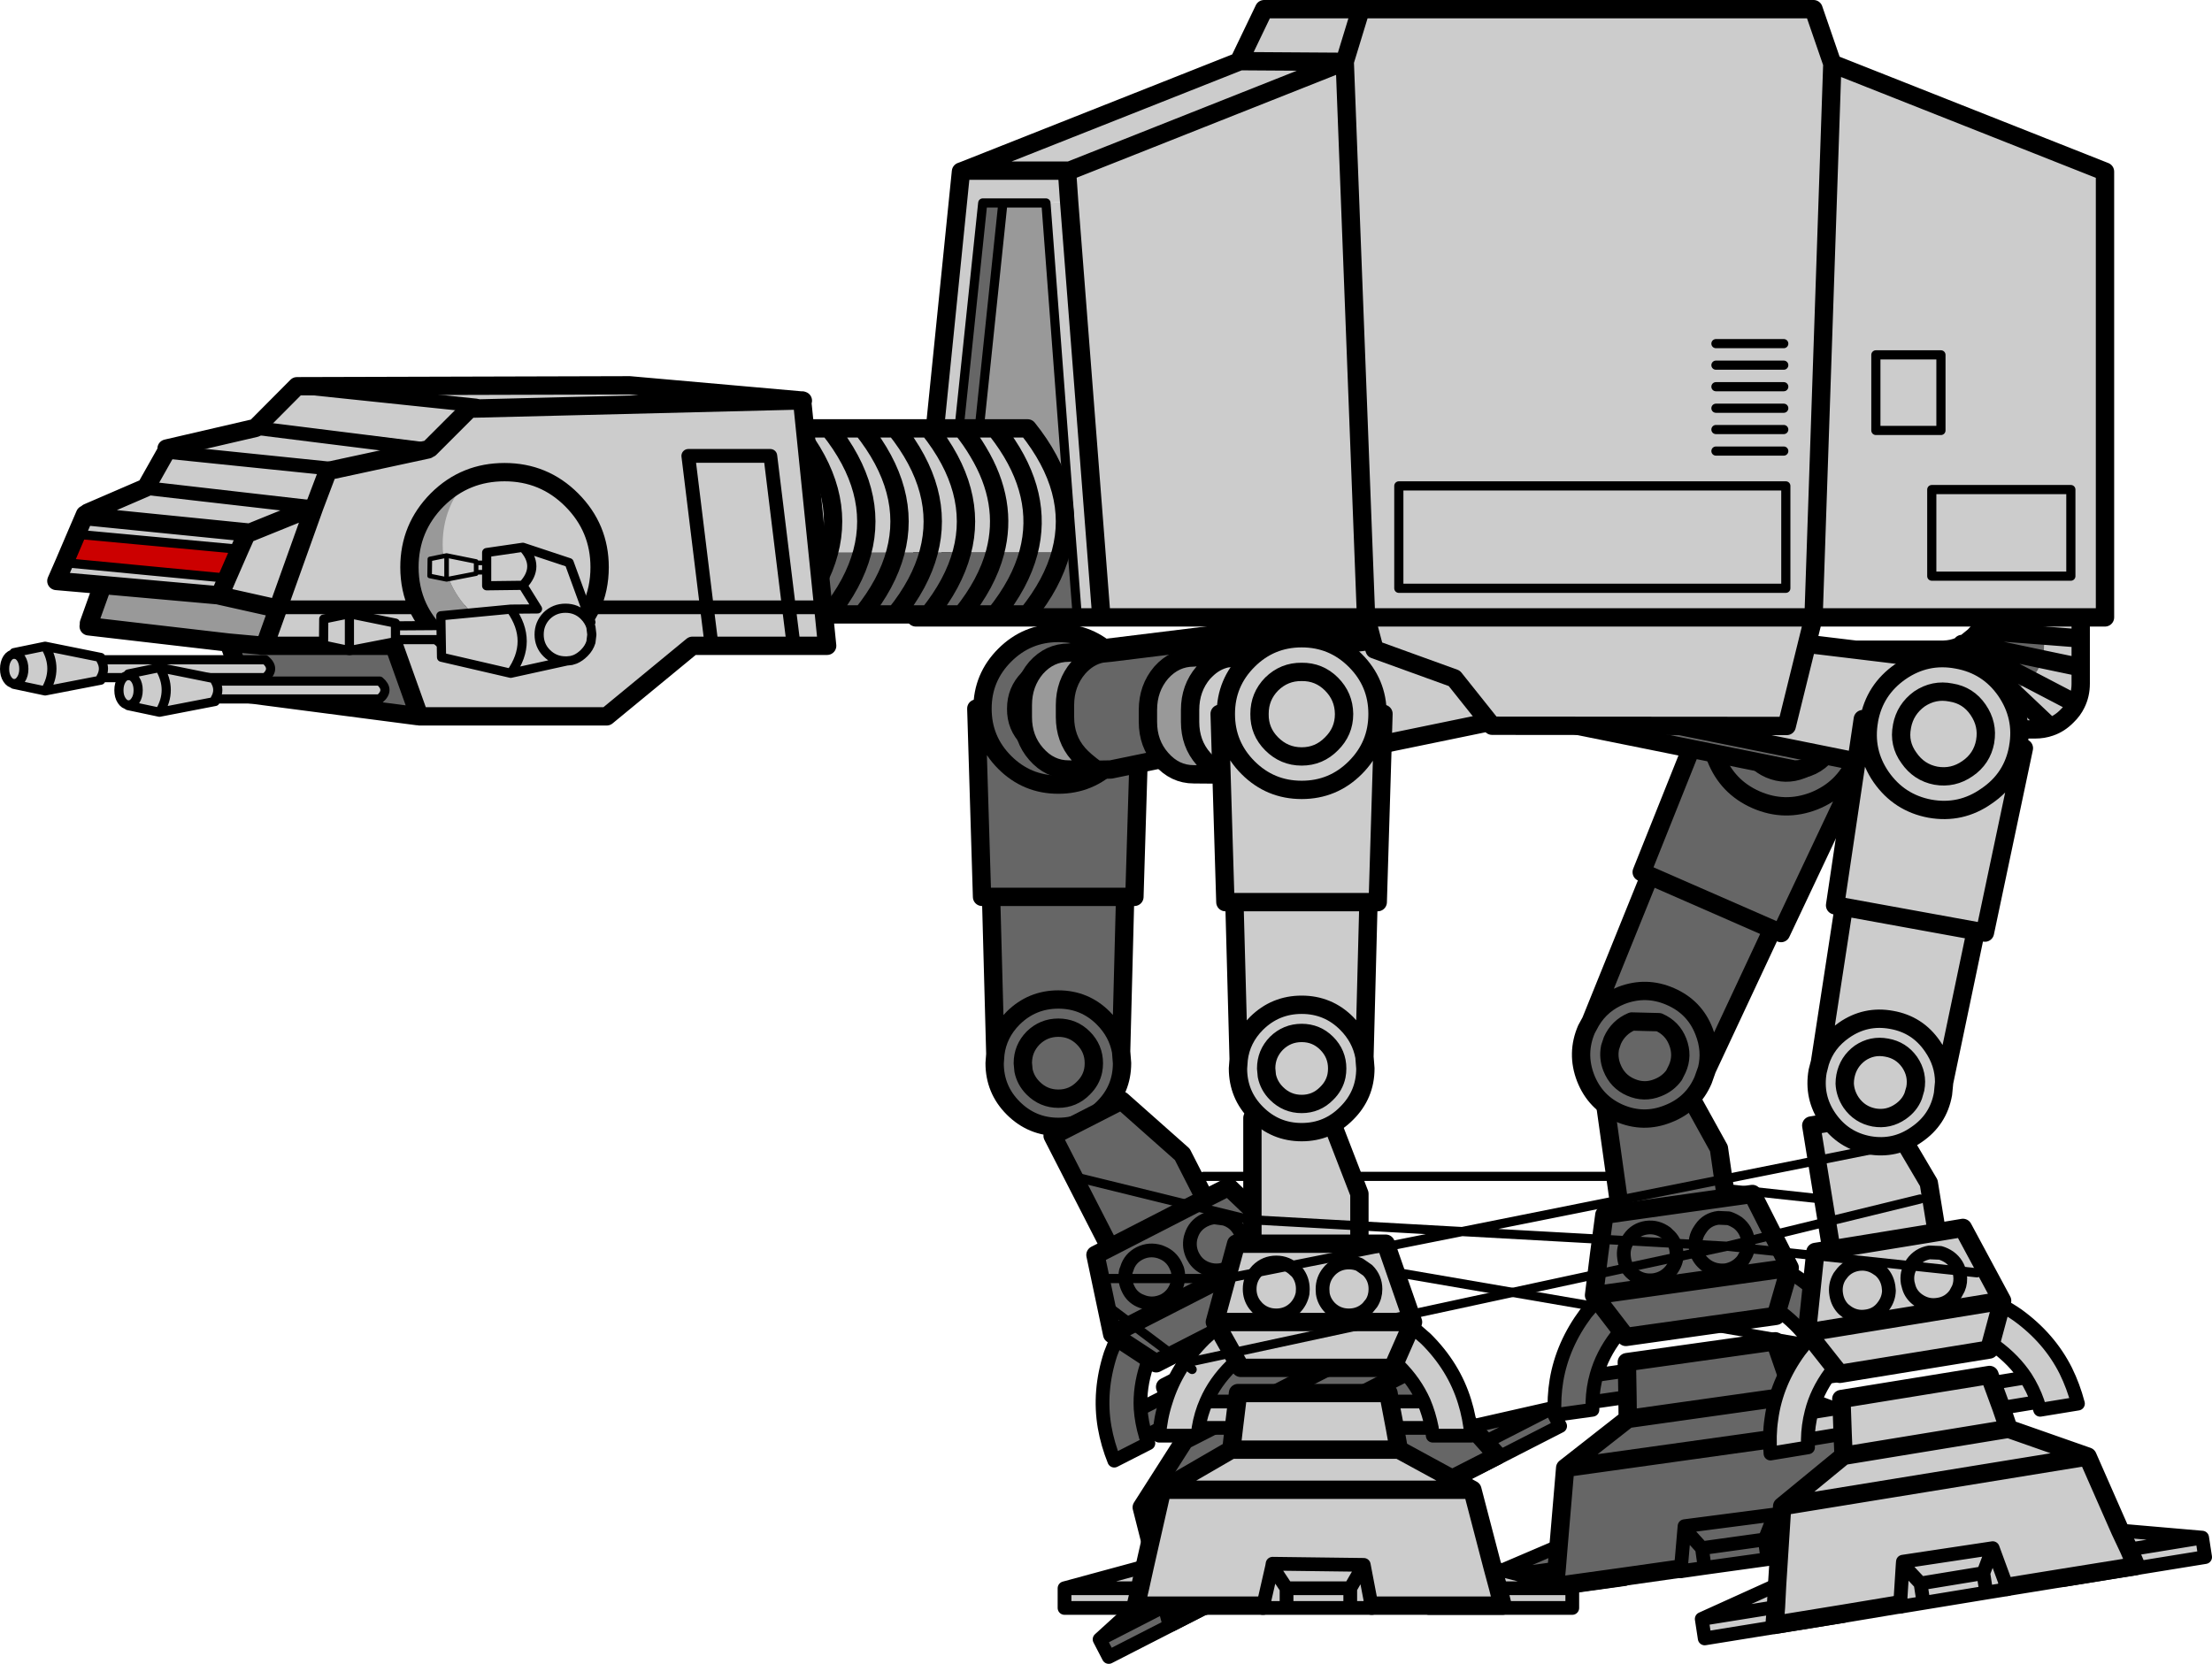 <?xml version="1.0" encoding="UTF-8" standalone="no"?>
<svg xmlns:xlink="http://www.w3.org/1999/xlink" height="363.15px" width="482.7px" xmlns="http://www.w3.org/2000/svg">
  <g transform="matrix(1.0, 0.0, 0.0, 1.0, 333.4, 111.55)">
    <path d="M-70.75 145.2 L18.6 145.2 86.85 152.6 M65.75 182.4 L-93.1 155.1" fill="none" stroke="#000000" stroke-linecap="round" stroke-linejoin="round" stroke-width="2.0"/>
    <path d="M-111.65 43.1 L-111.65 43.15 Q-111.7 46.95 -109.0 49.65 -106.25 52.4 -102.45 52.4 -98.65 52.4 -95.95 49.65 -93.2 46.95 -93.2 43.15 L-93.2 43.1 Q-93.25 39.3 -95.95 36.6 -98.65 33.9 -102.45 33.95 -106.25 33.9 -109.0 36.6 -111.65 39.3 -111.65 43.1 -111.65 39.3 -109.0 36.6 -106.25 33.9 -102.45 33.95 -98.65 33.9 -95.95 36.6 -93.25 39.3 -93.2 43.1 L-93.2 43.15 Q-93.2 46.95 -95.95 49.65 -98.65 52.4 -102.45 52.4 -106.25 52.4 -109.0 49.65 -111.7 46.95 -111.65 43.15 L-111.65 43.1 M-119.1 84.2 L-120.35 43.1 -119.0 43.1 Q-119.0 36.3 -114.15 31.45 -109.3 26.6 -102.45 26.6 -95.6 26.6 -90.75 31.45 -85.9 36.3 -85.9 43.1 L-84.6 43.1 -85.85 84.2 -85.9 85.25 -87.9 85.25 -88.75 117.95 -88.55 120.5 Q-88.55 126.25 -92.65 130.3 -96.7 134.4 -102.45 134.4 -108.2 134.4 -112.3 130.3 -116.35 126.25 -116.35 120.5 L-116.2 118.5 -117.1 85.25 -119.05 85.25 -119.1 84.2 -85.85 84.2 -119.1 84.2 M-116.2 118.5 Q-115.65 114.0 -112.3 110.65 -108.2 106.6 -102.45 106.6 -96.7 106.6 -92.65 110.65 -89.5 113.8 -88.75 117.95 -89.5 113.8 -92.65 110.65 -96.7 106.6 -102.45 106.6 -108.2 106.6 -112.3 110.65 -115.65 114.0 -116.2 118.5 M-94.85 122.1 Q-94.7 121.35 -94.7 120.5 -94.7 117.3 -97.0 115.0 -99.25 112.75 -102.45 112.75 -105.65 112.75 -107.95 115.0 -110.2 117.3 -110.2 120.5 L-110.05 122.1 Q-109.6 124.3 -107.95 125.95 -105.65 128.25 -102.45 128.25 -99.25 128.25 -97.0 125.95 -95.3 124.3 -94.85 122.1 -95.3 124.3 -97.0 125.95 -99.25 128.25 -102.45 128.25 -105.65 128.25 -107.95 125.95 -109.6 124.3 -110.05 122.1 L-110.2 120.5 Q-110.2 117.3 -107.95 115.0 -105.65 112.75 -102.45 112.75 -99.25 112.75 -97.0 115.0 -94.7 117.3 -94.7 120.5 -94.7 121.35 -94.85 122.1 M-85.9 43.1 L-85.9 43.15 Q-85.9 50.0 -90.75 54.85 -95.6 59.7 -102.45 59.7 -109.3 59.7 -114.15 54.85 -119.0 50.0 -119.0 43.15 L-119.0 43.1 -119.0 43.15 Q-119.0 50.0 -114.15 54.85 -109.3 59.7 -102.45 59.7 -95.6 59.7 -90.75 54.85 -85.9 50.0 -85.9 43.15 L-85.9 43.1" fill="#666666" fill-rule="evenodd" stroke="none"/>
    <path d="M-111.65 43.1 Q-111.65 39.3 -109.0 36.6 -106.25 33.9 -102.45 33.95 -98.65 33.9 -95.95 36.6 -93.25 39.3 -93.2 43.1 L-93.2 43.15 Q-93.2 46.95 -95.95 49.65 -98.65 52.4 -102.45 52.4 -106.25 52.4 -109.0 49.65 -111.7 46.95 -111.65 43.15 L-111.65 43.1 M-119.1 84.2 L-120.35 43.1 -119.0 43.1 Q-119.0 36.3 -114.15 31.45 -109.3 26.6 -102.45 26.6 -95.6 26.6 -90.75 31.45 -85.9 36.3 -85.9 43.1 L-84.6 43.1 -85.85 84.2 -119.1 84.2 M-87.9 85.25 L-88.75 117.95 -88.55 120.5 Q-88.55 126.25 -92.65 130.3 -96.7 134.4 -102.45 134.4 -108.2 134.4 -112.3 130.3 -116.35 126.25 -116.35 120.5 L-116.2 118.5 -117.1 85.25 M-119.0 43.1 L-119.0 43.15 Q-119.0 50.0 -114.15 54.85 -109.3 59.7 -102.45 59.7 -95.6 59.7 -90.75 54.85 -85.9 50.0 -85.9 43.15 L-85.9 43.1 M-94.85 122.1 Q-95.3 124.3 -97.0 125.95 -99.25 128.25 -102.45 128.25 -105.65 128.25 -107.95 125.95 -109.6 124.3 -110.05 122.1 L-110.2 120.5 Q-110.2 117.3 -107.95 115.0 -105.65 112.75 -102.45 112.75 -99.25 112.75 -97.0 115.0 -94.7 117.3 -94.7 120.5 -94.7 121.35 -94.85 122.1 M-88.75 117.95 Q-89.5 113.8 -92.65 110.65 -96.7 106.6 -102.45 106.6 -108.2 106.6 -112.3 110.65 -115.65 114.0 -116.2 118.5" fill="none" stroke="#000000" stroke-linecap="round" stroke-linejoin="round" stroke-width="4.0"/>
    <path d="M25.9 156.4 Q23.5 156.75 22.15 158.7 L21.85 159.15 Q20.7 160.8 21.0 162.95 21.2 164.85 22.5 166.15 L23.25 166.8 Q25.1 168.15 27.5 167.85 29.85 167.5 31.3 165.65 32.45 164.1 32.5 162.4 L32.4 161.35 Q32.1 159.2 30.55 157.9 L30.2 157.55 Q28.25 156.1 25.9 156.4 28.25 156.1 30.2 157.55 L30.55 157.9 Q32.1 159.2 32.4 161.35 L32.5 162.4 Q32.45 164.1 31.3 165.65 29.85 167.5 27.5 167.85 25.1 168.15 23.25 166.8 L22.5 166.15 Q21.2 164.85 21.0 162.95 20.7 160.8 21.85 159.15 L22.15 158.7 Q23.5 156.75 25.9 156.4 M15.2 172.15 L14.45 171.15 Q15.5 162.35 16.7 153.6 L20.2 153.1 16.4 126.0 33.15 123.65 41.7 139.1 43.25 149.85 49.0 149.05 57.15 165.15 56.9 166.05 Q58.7 167.05 60.4 168.35 67.25 173.55 70.65 180.75 72.25 184.1 73.1 187.9 L64.8 189.05 64.35 187.45 64.35 187.4 56.45 188.5 57.95 193.05 75.0 199.5 81.75 215.75 99.55 217.75 100.15 222.05 69.25 226.35 69.15 225.8 56.75 227.55 56.95 228.1 52.3 228.75 38.6 230.65 33.35 231.4 33.4 230.8 21.05 232.55 21.15 233.1 -9.3 237.35 -9.9 233.05 6.7 225.95 8.15 208.85 Q15.0 203.45 21.8 198.15 L21.75 193.35 14.1 194.45 14.1 194.5 14.1 196.15 5.85 197.3 Q5.65 193.4 6.25 189.75 7.55 181.95 12.7 175.05 L15.2 172.15 20.3 178.8 15.2 172.15 M54.5 174.35 L54.15 175.65 21.4 180.25 20.3 178.8 19.3 180.1 Q16.25 184.1 15.0 188.55 L21.65 187.6 21.6 185.75 54.0 181.2 54.55 183.0 61.9 181.95 Q59.4 178.05 55.4 175.0 L54.5 174.35 56.9 166.05 54.5 174.35 M36.65 160.8 L36.8 161.65 Q37.3 163.4 38.9 164.6 40.75 165.95 43.2 165.7 45.5 165.3 46.95 163.45 L47.6 162.3 Q48.3 160.85 48.05 159.2 47.7 156.8 45.85 155.35 44.9 154.7 43.85 154.35 L41.6 154.25 Q39.15 154.55 37.8 156.5 L37.5 156.95 Q36.35 158.65 36.65 160.8 36.35 158.65 37.5 156.95 L37.8 156.5 Q39.15 154.55 41.6 154.25 L43.85 154.35 Q44.9 154.7 45.85 155.35 47.7 156.8 48.05 159.2 48.3 160.85 47.6 162.3 L46.95 163.45 Q45.5 165.3 43.2 165.7 40.75 165.95 38.9 164.6 37.3 163.4 36.8 161.65 L36.65 160.8 M43.25 149.85 L20.2 153.1 43.25 149.85 M14.45 171.15 L57.15 165.15 14.45 171.15 M99.55 217.75 L83.6 219.95 99.55 217.75 M83.6 219.95 L81.75 215.75 83.6 219.95 85.05 223.6 69.15 225.8 85.05 223.6 83.6 219.95 M38.0 226.35 L38.6 230.65 38.0 226.35 34.15 222.1 34.2 221.55 53.85 219.0 34.2 221.55 34.15 222.1 38.0 226.35 51.7 224.45 53.85 219.0 56.75 227.55 53.85 219.0 51.7 224.45 38.0 226.35 M52.3 228.75 L51.7 224.45 52.3 228.75 M6.3 230.8 L5.95 234.65 21.05 232.55 5.95 234.65 6.3 230.8 6.7 225.95 6.3 230.8 -9.9 233.05 6.3 230.8 M33.4 230.8 L34.15 222.1 33.4 230.8 M75.0 199.5 L8.15 208.85 75.0 199.5 M21.8 198.15 L57.95 193.05 21.8 198.15 M64.35 187.4 Q63.4 184.45 61.9 181.95 63.4 184.45 64.35 187.4 M21.75 193.35 L21.65 187.6 21.75 193.35 M56.45 188.5 L54.55 183.0 56.45 188.5 M14.1 194.45 Q14.2 191.35 15.0 188.55 14.2 191.35 14.1 194.45" fill="#666666" fill-rule="evenodd" stroke="none"/>
    <path d="M15.2 172.15 L14.45 171.15 Q15.5 162.35 16.7 153.6 L20.2 153.1 16.4 126.0 33.15 123.65 41.7 139.1 43.25 149.85 49.0 149.05 57.15 165.15 56.9 166.05 54.5 174.35 54.15 175.65 21.4 180.25 20.3 178.8 15.2 172.15 M56.45 188.5 L57.95 193.05 75.0 199.5 81.75 215.75 83.6 219.95 85.05 223.6 69.15 225.8 56.75 227.55 M33.4 230.8 L21.05 232.55 5.95 234.65 6.3 230.8 6.7 225.95 8.15 208.85 Q15.0 203.45 21.8 198.15 L21.75 193.35 21.65 187.6 21.6 185.75 54.0 181.2 54.55 183.0 56.45 188.5 M57.15 165.15 L14.45 171.15 M20.2 153.1 L43.25 149.85 M57.95 193.05 L21.8 198.15 M8.15 208.85 L75.0 199.5" fill="none" stroke="#000000" stroke-linecap="round" stroke-linejoin="round" stroke-width="4.0"/>
    <path d="M25.9 156.4 Q28.25 156.1 30.2 157.55 L30.55 157.9 Q32.1 159.2 32.4 161.35 L32.5 162.4 Q32.45 164.1 31.3 165.65 29.85 167.5 27.5 167.85 25.1 168.15 23.25 166.8 L22.5 166.15 Q21.2 164.85 21.0 162.95 20.7 160.8 21.85 159.15 L22.15 158.7 Q23.5 156.75 25.9 156.4 M56.9 166.05 Q58.7 167.05 60.4 168.35 67.25 173.55 70.65 180.75 72.25 184.1 73.1 187.9 L64.8 189.05 64.35 187.45 64.35 187.4 56.45 188.5 M81.75 215.75 L99.55 217.75 100.15 222.05 69.25 226.35 69.15 225.8 M56.75 227.55 L56.95 228.1 52.3 228.75 38.6 230.65 33.35 231.4 33.4 230.8 34.15 222.1 38.0 226.35 51.7 224.45 53.85 219.0 56.75 227.55 M21.05 232.55 L21.15 233.1 -9.3 237.35 -9.9 233.05 6.7 225.95 M21.75 193.35 L14.1 194.45 14.1 194.5 14.1 196.15 5.85 197.3 Q5.65 193.4 6.25 189.75 7.55 181.95 12.7 175.05 L15.2 172.15 M20.3 178.8 L19.3 180.1 Q16.25 184.1 15.0 188.55 L21.65 187.6 M54.55 183.0 L61.9 181.95 Q59.4 178.05 55.4 175.0 L54.5 174.35 M36.65 160.8 Q36.35 158.65 37.5 156.95 L37.8 156.5 Q39.15 154.55 41.6 154.25 L43.85 154.35 Q44.9 154.7 45.85 155.35 47.7 156.8 48.05 159.2 48.3 160.85 47.6 162.3 L46.95 163.45 Q45.5 165.3 43.2 165.7 40.75 165.95 38.9 164.6 37.3 163.4 36.8 161.65 L36.65 160.8 M83.6 219.95 L99.55 217.75 M53.85 219.0 L34.2 221.55 34.15 222.1 M51.7 224.45 L52.3 228.75 M38.6 230.65 L38.0 226.35 M6.3 230.8 L-9.9 233.05 M61.9 181.95 Q63.4 184.45 64.35 187.4 M15.0 188.55 Q14.2 191.35 14.1 194.45" fill="none" stroke="#000000" stroke-linecap="round" stroke-linejoin="round" stroke-width="3.0"/>
    <path d="M71.6 54.4 L71.6 54.45 Q68.85 60.7 62.5 63.25 56.1 65.75 49.8 63.0 43.55 60.25 41.05 53.9 38.55 47.5 41.3 41.25 L41.3 41.2 41.3 41.25 Q38.55 47.5 41.05 53.9 43.55 60.25 49.8 63.0 56.1 65.75 62.5 63.25 68.85 60.7 71.6 54.45 L71.6 54.4 72.8 54.95 55.25 92.1 24.85 78.8 55.25 92.1 54.75 93.0 52.95 92.2 39.1 121.8 38.25 124.2 Q36.0 129.45 30.6 131.55 25.25 133.7 19.95 131.4 14.7 129.1 12.6 123.7 10.55 118.35 12.8 113.1 L13.75 111.35 26.2 80.55 24.45 79.75 24.85 78.8 40.1 40.65 41.3 41.2 Q44.0 35.0 50.4 32.5 56.8 29.95 63.05 32.7 69.35 35.45 71.85 41.85 74.3 48.2 71.6 54.4 M64.95 51.55 L64.95 51.5 Q66.4 48.05 65.0 44.45 63.65 40.9 60.1 39.45 L53.1 39.25 Q49.55 40.7 48.05 44.15 L48.05 44.2 Q46.45 47.65 47.9 51.2 49.3 54.8 52.75 56.3 56.25 57.8 59.8 56.4 63.4 55.05 64.95 51.55 63.4 55.05 59.8 56.4 56.25 57.8 52.75 56.3 49.3 54.8 47.9 51.2 46.45 47.65 48.05 44.2 L48.05 44.15 Q49.55 40.7 53.1 39.25 L60.1 39.45 Q63.65 40.9 65.0 44.45 66.4 48.05 64.95 51.5 L64.95 51.55 M32.6 121.75 Q33.9 118.85 32.7 115.8 31.55 112.85 28.6 111.55 L22.7 111.4 Q19.75 112.65 18.45 115.55 L17.95 117.05 Q17.5 119.3 18.35 121.45 19.55 124.5 22.45 125.75 25.4 127.05 28.35 125.85 30.55 125.0 31.9 123.15 L32.6 121.75 31.9 123.15 Q30.55 125.0 28.35 125.85 25.4 127.05 22.45 125.75 19.55 124.5 18.35 121.45 17.5 119.3 17.95 117.05 L18.45 115.55 Q19.75 112.65 22.7 111.4 L28.6 111.55 Q31.55 112.85 32.7 115.8 33.9 118.85 32.6 121.75 M13.75 111.35 Q16.05 107.45 20.45 105.7 25.85 103.65 31.1 105.95 36.4 108.25 38.45 113.55 40.1 117.7 39.1 121.8 40.1 117.7 38.45 113.55 36.4 108.25 31.1 105.95 25.85 103.65 20.45 105.7 16.05 107.45 13.75 111.35" fill="#666666" fill-rule="evenodd" stroke="none"/>
    <path d="M64.95 51.55 Q63.4 55.05 59.8 56.4 56.25 57.8 52.75 56.3 49.3 54.8 47.9 51.2 46.45 47.65 48.05 44.2 L48.05 44.15 Q49.55 40.7 53.1 39.25 L60.1 39.45 Q63.65 40.9 65.0 44.45 66.4 48.05 64.95 51.5 L64.95 51.55 M41.3 41.2 L41.3 41.25 Q38.55 47.5 41.05 53.9 43.55 60.25 49.8 63.0 56.1 65.75 62.5 63.25 68.85 60.7 71.6 54.45 L71.6 54.4 Q74.3 48.2 71.85 41.85 69.35 35.45 63.05 32.7 56.8 29.95 50.4 32.5 44.0 35.0 41.3 41.2 L40.1 40.65 24.85 78.8 55.25 92.1 72.8 54.95 71.6 54.4 M52.95 92.2 L39.1 121.8 38.25 124.2 Q36.0 129.45 30.6 131.55 25.25 133.7 19.95 131.4 14.7 129.1 12.6 123.7 10.55 118.35 12.8 113.1 L13.75 111.35 26.2 80.55 M39.1 121.8 Q40.1 117.7 38.45 113.55 36.4 108.25 31.1 105.95 25.85 103.65 20.45 105.7 16.05 107.45 13.75 111.35 M32.6 121.75 L31.9 123.15 Q30.55 125.0 28.35 125.85 25.4 127.05 22.45 125.75 19.55 124.5 18.35 121.45 17.5 119.3 17.95 117.05 L18.45 115.55 Q19.75 112.65 22.7 111.4 L28.6 111.55 Q31.55 112.85 32.7 115.8 33.9 118.85 32.6 121.75" fill="none" stroke="#000000" stroke-linecap="round" stroke-linejoin="round" stroke-width="4.0"/>
    <path d="M-89.65 180.4 L-90.7 179.65 -94.35 162.35 -91.2 160.75 -103.7 136.35 -88.65 128.65 -75.4 140.4 -70.45 150.1 -65.3 147.5 -52.25 160.0 -52.2 160.9 -48.1 161.95 Q-39.95 164.6 -34.4 170.3 -31.75 173.0 -29.7 176.25 L-37.15 180.1 -38.15 178.75 -38.15 178.7 -45.25 182.35 -42.35 186.15 -24.05 186.65 -12.35 199.8 5.05 195.85 7.05 199.7 -20.7 213.9 -20.95 213.45 -32.15 219.15 -31.8 219.55 -36.0 221.75 -48.35 228.0 -53.05 230.45 -53.15 229.9 -64.25 235.6 -64.0 236.05 -91.45 250.1 -93.45 246.25 -80.05 234.05 -84.25 217.45 -74.9 202.8 -76.5 198.35 -83.4 201.85 -83.4 201.9 -82.8 203.45 -90.25 207.25 Q-91.7 203.65 -92.35 199.95 -93.7 192.1 -91.05 183.95 L-89.65 180.4 -82.65 185.0 -89.65 180.4 M-51.75 169.55 L-51.65 170.9 -81.1 186.0 -82.65 185.0 -83.2 186.55 Q-84.75 191.3 -84.5 195.9 L-78.5 192.85 -79.15 191.15 -49.95 176.25 -48.85 177.7 -42.3 174.35 Q-45.9 171.45 -50.7 169.9 L-51.75 169.55 -52.2 160.9 -51.75 169.55 M-84.7 172.3 L-83.8 172.65 Q-81.6 173.35 -79.4 172.3 -77.35 171.2 -76.6 168.95 -76.0 167.15 -76.5 165.45 L-76.9 164.55 Q-77.85 162.65 -79.8 161.85 L-80.3 161.65 Q-82.6 160.95 -84.7 162.0 -86.85 163.1 -87.5 165.35 L-87.7 165.85 Q-88.15 167.9 -87.2 169.8 -86.4 171.5 -84.7 172.3 -86.4 171.5 -87.2 169.8 -88.15 167.9 -87.7 165.85 L-87.5 165.35 Q-86.85 163.1 -84.7 162.0 -82.6 160.95 -80.3 161.65 L-79.8 161.85 Q-77.85 162.65 -76.9 164.55 L-76.5 165.45 Q-76.0 167.15 -76.6 168.95 -77.35 171.2 -79.4 172.3 -81.6 173.35 -83.8 172.65 L-84.7 172.3 M-70.6 154.8 Q-72.75 155.9 -73.45 158.15 L-73.6 158.65 Q-74.05 160.7 -73.1 162.6 L-72.65 163.35 Q-71.6 164.85 -69.75 165.45 -67.5 166.15 -65.3 165.1 -63.25 163.95 -62.5 161.75 L-62.2 160.4 Q-62.0 158.8 -62.8 157.3 -63.9 155.15 -66.2 154.45 L-68.4 154.15 Q-69.5 154.25 -70.6 154.8 -69.5 154.25 -68.4 154.15 L-66.2 154.45 Q-63.9 155.15 -62.8 157.3 -62.0 158.8 -62.2 160.4 L-62.5 161.75 Q-63.25 163.95 -65.3 165.1 -67.5 166.15 -69.75 165.45 -71.6 164.85 -72.65 163.35 L-73.1 162.6 Q-74.05 160.7 -73.6 158.65 L-73.45 158.15 Q-72.75 155.9 -70.6 154.8 M-9.3 203.2 L-12.35 199.8 -9.3 203.2 5.05 195.85 -9.3 203.2 -6.65 206.15 -20.95 213.45 -6.65 206.15 -9.3 203.2 M-52.25 160.0 L-90.7 179.65 -52.25 160.0 M-91.2 160.75 L-70.45 150.1 -91.2 160.75 M-76.5 198.35 L-78.5 192.85 -76.5 198.35 M-36.0 221.75 L-38.0 217.9 -50.35 224.15 -55.3 221.45 -50.35 224.15 -38.0 217.9 -37.7 212.0 -55.5 220.9 -55.3 221.45 -53.15 229.9 -55.3 221.45 -55.5 220.9 -37.7 212.0 -38.0 217.9 -36.0 221.75 M-37.7 212.0 L-32.15 219.15 -37.7 212.0 M-50.35 224.15 L-48.35 228.0 -50.35 224.15 M-78.85 238.75 L-77.85 242.55 -64.25 235.6 -77.85 242.55 -78.85 238.75 -93.45 246.25 -78.85 238.75 -80.05 234.05 -78.85 238.75 M-74.9 202.8 L-42.35 186.15 -74.9 202.8 M-24.05 186.65 L-84.25 217.45 -24.05 186.65 M-42.3 174.35 Q-40.0 176.2 -38.15 178.7 -40.0 176.2 -42.3 174.35 M-45.25 182.35 L-48.85 177.7 -45.25 182.35 M-83.4 201.85 Q-84.3 198.85 -84.5 195.9 -84.3 198.85 -83.4 201.85" fill="#666666" fill-rule="evenodd" stroke="none"/>
    <path d="M-89.65 180.4 L-90.7 179.65 -94.35 162.35 -91.2 160.75 -103.7 136.35 -88.65 128.65 -75.4 140.4 -70.45 150.1 -65.3 147.5 -52.25 160.0 -52.2 160.9 -51.75 169.55 -51.65 170.9 -81.1 186.0 -82.65 185.0 -89.65 180.4 M-45.25 182.35 L-42.35 186.15 -24.05 186.65 -12.35 199.8 -9.3 203.2 -6.65 206.15 -20.95 213.45 -32.15 219.15 M-53.15 229.9 L-64.25 235.6 -77.85 242.55 -78.85 238.75 -80.05 234.05 -84.25 217.45 -74.9 202.8 -76.5 198.35 -78.5 192.85 -79.15 191.15 -49.95 176.25 -48.85 177.7 -45.25 182.35 M-70.45 150.1 L-91.2 160.75 M-90.7 179.65 L-52.25 160.0 M-42.35 186.15 L-74.9 202.8 M-84.25 217.45 L-24.05 186.65" fill="none" stroke="#000000" stroke-linecap="round" stroke-linejoin="round" stroke-width="4.0"/>
    <path d="M-52.2 160.9 L-48.1 161.95 Q-39.95 164.6 -34.4 170.3 -31.75 173.0 -29.7 176.25 L-37.15 180.1 -38.15 178.75 -38.15 178.7 -45.25 182.35 M-12.35 199.8 L5.05 195.85 7.05 199.7 -20.7 213.9 -20.95 213.45 M-32.15 219.15 L-31.8 219.55 -36.0 221.75 -48.35 228.0 -53.05 230.45 -53.15 229.9 -55.3 221.45 -50.35 224.15 -38.0 217.9 -37.7 212.0 -55.5 220.9 -55.3 221.45 M-64.25 235.6 L-64.0 236.05 -91.45 250.1 -93.45 246.25 -80.05 234.05 M-76.5 198.35 L-83.4 201.85 -83.4 201.9 -82.8 203.45 -90.25 207.25 Q-91.7 203.65 -92.35 199.95 -93.7 192.1 -91.05 183.95 L-89.65 180.4 M-70.6 154.8 Q-69.5 154.25 -68.4 154.15 L-66.2 154.45 Q-63.9 155.15 -62.8 157.3 -62.0 158.8 -62.2 160.4 L-62.5 161.75 Q-63.25 163.95 -65.3 165.1 -67.5 166.15 -69.75 165.45 -71.6 164.85 -72.65 163.35 L-73.1 162.6 Q-74.05 160.7 -73.6 158.65 L-73.45 158.15 Q-72.75 155.9 -70.6 154.8 M-84.7 172.3 Q-86.4 171.5 -87.2 169.8 -88.15 167.9 -87.7 165.85 L-87.5 165.35 Q-86.85 163.1 -84.7 162.0 -82.6 160.95 -80.3 161.65 L-79.8 161.85 Q-77.85 162.65 -76.9 164.55 L-76.5 165.45 Q-76.0 167.15 -76.6 168.95 -77.35 171.2 -79.4 172.3 -81.6 173.35 -83.8 172.65 L-84.7 172.3 M-48.85 177.7 L-42.3 174.35 Q-45.9 171.45 -50.7 169.9 L-51.75 169.55 M-82.65 185.0 L-83.2 186.55 Q-84.75 191.3 -84.5 195.9 L-78.5 192.85 M-9.3 203.2 L5.05 195.85 M-48.35 228.0 L-50.35 224.15 M-32.15 219.15 L-37.7 212.0 M-38.0 217.9 L-36.0 221.75 M-78.85 238.75 L-93.45 246.25 M-38.15 178.7 Q-40.0 176.2 -42.3 174.35 M-84.5 195.9 Q-84.3 198.85 -83.4 201.85" fill="none" stroke="#000000" stroke-linecap="round" stroke-linejoin="round" stroke-width="3.0"/>
    <path d="M-93.0 31.1 L-91.0 30.9 -17.2 21.8 58.15 30.9 Q62.3 30.9 65.2 34.2 68.15 37.6 68.15 42.35 L68.15 44.95 Q68.15 49.7 65.2 53.0 62.3 56.4 58.15 56.4 L-17.2 41.2 -91.0 56.4 -94.1 56.45 Q-96.8 54.5 -98.1 53.0 -101.0 49.7 -101.0 44.95 L-101.0 42.35 Q-101.0 37.6 -98.1 34.2 -95.9 31.7 -93.0 31.1" fill="#666666" fill-rule="evenodd" stroke="none"/>
    <path d="M-93.0 31.1 Q-95.9 31.7 -98.1 34.2 -101.0 37.6 -101.0 42.35 L-101.0 44.95 Q-101.0 49.7 -98.1 53.0 -96.8 54.5 -94.1 56.45 L-100.2 56.4 Q-104.35 56.4 -107.3 53.0 -110.2 49.7 -110.2 44.95 L-110.2 42.35 Q-110.2 37.6 -107.3 34.2 -104.35 30.9 -100.2 30.9 L-93.1 30.0 -93.0 31.1" fill="#999999" fill-rule="evenodd" stroke="none"/>
    <path d="M-94.1 56.45 L-91.0 56.4 -17.2 41.2 58.15 56.4 Q62.3 56.4 65.2 53.0 68.15 49.7 68.15 44.95 L68.15 42.35 Q68.15 37.6 65.2 34.2 62.3 30.9 58.15 30.9 L-17.2 21.8 -91.0 30.9 -93.0 31.1 Q-95.9 31.7 -98.1 34.2 -101.0 37.6 -101.0 42.35 L-101.0 44.95 Q-101.0 49.7 -98.1 53.0 -96.8 54.5 -94.1 56.45 L-100.2 56.4 Q-104.35 56.4 -107.3 53.0 -110.2 49.7 -110.2 44.95 L-110.2 42.35 Q-110.2 37.6 -107.3 34.2 -104.35 30.9 -100.2 30.9 L-93.1 30.0 -36.55 23.05" fill="none" stroke="#000000" stroke-linecap="round" stroke-linejoin="round" stroke-width="4.0"/>
    <path d="M112.5 -10.25 Q115.45 -9.75 117.7 -7.5 120.65 -4.55 120.65 -0.4 L120.65 0.65 120.65 7.75 120.65 14.9 120.65 22.0 120.65 27.8 120.65 34.1 120.65 37.65 Q120.65 40.05 119.65 42.05 118.95 43.5 117.7 44.7 116.05 46.4 114.0 47.1 112.45 47.65 110.65 47.65 L102.55 47.65 95.35 47.65 Q94.9 51.35 92.5 54.05 89.6 57.45 85.45 57.45 L10.1 42.25 -63.7 57.45 -66.8 57.5 Q-69.5 55.55 -70.8 54.05 -73.7 50.75 -73.7 46.0 L-73.7 43.4 Q-73.7 38.65 -70.8 35.25 L-70.25 34.7 Q-68.25 32.7 -65.7 32.15 L-63.7 31.95 10.1 22.85 71.5 30.25 78.5 31.1 85.4 31.95 85.45 31.95 Q88.95 31.95 91.55 34.3 88.95 31.95 85.45 31.95 L85.4 31.95 78.5 31.1 71.5 30.25 78.4 30.25 85.2 30.25 90.35 30.25 90.7 30.25 91.55 34.3 92.5 35.25 Q94.2 37.2 94.95 39.6 95.45 41.35 95.45 43.4 L95.45 46.0 95.35 47.65 95.45 46.0 95.45 43.4 Q95.45 41.35 94.95 39.6 L98.85 39.6 102.65 39.6 105.65 39.2 106.0 39.05 Q107.95 38.35 109.6 36.8 L109.7 36.65 Q110.95 35.45 111.65 34.0 L112.3 32.35 120.65 34.1 112.3 32.35 Q112.65 31.05 112.65 29.6 L112.95 27.2 120.65 27.8 112.95 27.2 113.5 22.0 114.3 14.9 120.65 14.9 114.3 14.9 115.1 7.75 115.9 0.65 116.8 -7.6 Q112.65 -9.4 112.5 -10.25 M120.65 0.65 L115.9 0.65 120.65 0.65 M120.65 7.75 L115.1 7.75 120.65 7.75 M120.65 22.0 L113.5 22.0 120.65 22.0 M85.4 31.95 L85.2 30.25 85.4 31.95 M119.65 42.05 L109.6 36.8 119.65 42.05 M78.5 31.1 L78.4 30.25 78.5 31.1 M98.85 39.6 L102.55 47.65 98.85 39.6 M114.0 47.1 L105.65 39.2 114.0 47.1" fill="#cccccc" fill-rule="evenodd" stroke="none"/>
    <path d="M95.0 29.15 L95.55 28.8 97.4 27.3 98.5 26.1 Q99.85 24.25 100.2 22.0 L100.35 20.25 100.35 14.9 100.35 7.75 100.35 0.65 100.35 -10.4 110.65 -10.4 112.5 -10.25 Q112.65 -9.4 116.8 -7.6 L115.9 0.65 115.1 7.75 114.3 14.9 113.5 22.0 100.2 22.0 113.5 22.0 112.95 27.2 112.65 29.6 Q112.65 31.05 112.3 32.35 L111.65 34.0 Q110.95 35.45 109.7 36.65 L109.6 36.8 95.0 29.15 109.6 36.8 Q107.95 38.35 106.0 39.05 L105.65 39.2 95.0 29.15 105.65 39.2 102.65 39.6 98.85 39.6 94.95 39.6 Q94.2 37.2 92.5 35.25 L91.55 34.3 90.7 30.25 Q92.6 30.2 94.2 29.5 L94.9 29.2 95.0 29.15 M100.35 7.75 L115.1 7.75 100.35 7.75 M95.55 28.8 L112.3 32.35 95.55 28.8 M94.2 29.5 L98.85 39.6 94.2 29.5 M98.5 26.1 L112.95 27.2 98.5 26.1 M114.3 14.9 L100.35 14.9 114.3 14.9 M100.35 0.65 L115.9 0.65 100.35 0.65" fill="#666666" fill-rule="evenodd" stroke="none"/>
    <path d="M-66.8 57.5 L-72.9 57.45 Q-77.05 57.45 -80.0 54.05 -82.9 50.75 -82.9 46.0 L-82.9 43.4 Q-82.9 38.65 -80.0 35.25 -77.05 31.95 -72.9 31.95 L-65.8 31.05 -65.7 32.15 Q-68.25 32.7 -70.25 34.7 L-70.8 35.25 Q-73.7 38.65 -73.7 43.4 L-73.7 46.0 Q-73.7 50.75 -70.8 54.05 -69.5 55.55 -66.8 57.5" fill="#999999" fill-rule="evenodd" stroke="none"/>
    <path d="M95.0 29.15 L95.55 28.8 97.4 27.3 98.5 26.1 Q99.85 24.25 100.2 22.0 L100.35 20.25 100.35 14.9 100.35 7.75 100.35 0.65 100.35 -10.4 110.65 -10.4 112.5 -10.25 Q115.45 -9.75 117.7 -7.5 120.65 -4.55 120.65 -0.4 L120.65 0.65 120.65 7.75 120.65 14.9 120.65 22.0 120.65 27.8 120.65 34.1 120.65 37.65 Q120.65 40.05 119.65 42.05 118.95 43.5 117.7 44.7 116.05 46.4 114.0 47.1 112.45 47.65 110.65 47.65 L102.55 47.65 95.35 47.65 Q94.9 51.35 92.5 54.05 89.6 57.45 85.45 57.45 L10.1 42.25 -63.7 57.45 -66.8 57.5 -72.9 57.45 Q-77.05 57.45 -80.0 54.05 -82.9 50.75 -82.9 46.0 L-82.9 43.4 Q-82.9 38.65 -80.0 35.25 -77.05 31.95 -72.9 31.95 L-65.8 31.05 -9.25 24.1 M115.9 0.65 L120.65 0.65 M115.1 7.75 L120.65 7.75 M113.5 22.0 L120.65 22.0 M120.65 14.9 L114.3 14.9 100.35 14.9 M115.1 7.75 L100.35 7.75 M90.7 30.25 Q92.6 30.2 94.2 29.5 L94.9 29.2 94.75 29.0 95.0 29.15 109.6 36.8 119.65 42.05 M112.3 32.35 L95.55 28.8 M94.95 39.6 Q94.2 37.2 92.5 35.25 L91.55 34.3 Q88.95 31.95 85.45 31.95 L85.4 31.95 78.5 31.1 71.5 30.25 10.1 22.85 -63.7 31.95 -65.7 32.15 Q-68.25 32.7 -70.25 34.7 L-70.8 35.25 Q-73.7 38.65 -73.7 43.4 L-73.7 46.0 Q-73.7 50.75 -70.8 54.05 -69.5 55.55 -66.8 57.5 M94.9 29.2 L95.0 29.15 105.65 39.2 114.0 47.1 M85.2 30.25 L85.4 31.95 M90.35 30.25 L85.2 30.25 78.4 30.25 78.5 31.1 M95.35 47.65 L95.45 46.0 95.45 43.4 Q95.45 41.35 94.95 39.6 M98.85 39.6 L94.2 29.5 M91.55 34.3 L90.7 30.25 M112.3 32.35 L120.65 34.1 M120.65 27.8 L112.95 27.2 98.5 26.1 M102.55 47.65 L98.85 39.6 M113.5 22.0 L100.2 22.0 M115.9 0.65 L100.35 0.65 M78.4 30.25 L71.5 30.25" fill="none" stroke="#000000" stroke-linecap="round" stroke-linejoin="round" stroke-width="4.0"/>
    <path d="M118.5 -4.7 L88.15 -4.7 88.15 14.2 118.5 14.2 118.5 -4.7 118.5 14.2 88.15 14.2 88.15 -4.7 118.5 -4.7 M75.95 -34.1 L75.95 -17.6 90.15 -17.6 90.15 -34.1 75.95 -34.1 90.15 -34.1 90.15 -17.6 75.95 -17.6 75.95 -34.1 M55.85 -36.55 L41.05 -36.55 55.85 -36.55 M55.85 -31.85 L41.05 -31.85 55.85 -31.85 M55.85 -27.15 L41.05 -27.15 55.85 -27.15 M55.85 -22.45 L41.05 -22.45 55.85 -22.45 M55.85 -17.8 L41.05 -17.8 55.85 -17.8 M55.85 -13.1 L41.05 -13.1 55.85 -13.1 M-133.5 22.65 L-123.7 -74.1 -123.15 -74.3 -63.05 -98.1 -63.0 -98.2 -57.55 -109.55 -36.45 -109.55 62.35 -109.55 66.45 -97.65 125.95 -74.1 125.95 23.2 62.35 23.2 56.5 46.9 -7.8 46.85 -16.05 36.5 -33.45 30.2 -35.3 23.2 -93.05 23.2 -98.3 23.2 -99.9 2.4 -105.15 -67.2 -100.1 -67.6 -100.1 -67.65 -105.15 -67.25 -114.55 -67.25 -118.95 -67.25 -128.4 22.75 -128.45 23.2 -133.5 22.65 M-100.55 -74.1 L-100.1 -67.65 -100.55 -74.1 -100.0 -74.3 -40.1 -98.05 -100.0 -74.3 -100.6 -74.3 -100.55 -74.1 M-123.15 -74.3 L-100.6 -74.3 -123.15 -74.3 M56.3 16.85 L56.3 -5.5 -28.15 -5.5 -28.15 16.85 56.3 16.85 -28.15 16.85 -28.15 -5.5 56.3 -5.5 56.3 16.85 M-39.95 -98.05 L-35.3 23.2 62.35 23.2 66.45 -97.65 62.35 23.2 -35.3 23.2 -39.95 -98.05 -39.95 -98.1 -40.1 -98.05 -63.0 -98.2 -40.1 -98.05 -39.95 -98.05 M-36.45 -109.55 L-39.95 -98.1 -36.45 -109.55 M-100.1 -67.6 L-93.05 23.2 -100.1 -67.6" fill="#cccccc" fill-rule="evenodd" stroke="none"/>
    <path d="M-98.3 23.2 L-124.05 23.2 -121.85 2.4 -124.05 23.2 -128.4 22.75 -118.95 -67.25 -114.55 -67.25 -121.85 2.4 -99.9 2.4 -98.3 23.2" fill="#666666" fill-rule="evenodd" stroke="none"/>
    <path d="M-124.05 23.2 L-128.45 23.2 -128.4 22.75 -124.05 23.2 M-114.55 -67.25 L-105.15 -67.25 -105.15 -67.2 -99.9 2.4 -121.85 2.4 -114.55 -67.25" fill="#999999" fill-rule="evenodd" stroke="none"/>
    <path d="M-133.5 22.65 L-123.7 -74.1 -123.15 -74.3 -63.05 -98.1 -63.0 -98.2 -57.55 -109.55 -36.45 -109.55 62.35 -109.55 66.45 -97.65 125.95 -74.1 125.95 23.2 62.35 23.2 56.5 46.9 -7.8 46.85 -16.05 36.5 -33.45 30.2 -35.3 23.2 -93.05 23.2 -98.3 23.2 -124.05 23.2 -128.45 23.2 -133.55 23.2 -133.5 22.65 M-100.1 -67.65 L-100.55 -74.1 -100.6 -74.3 -123.15 -74.3 M66.45 -97.65 L62.35 23.2 -35.3 23.2 -39.95 -98.05 -40.1 -98.05 -100.0 -74.3 -100.55 -74.1 M-100.6 -74.3 L-100.0 -74.3 M-100.1 -67.6 L-100.1 -67.65 M-39.95 -98.1 L-39.95 -98.05 M-40.1 -98.05 L-39.95 -98.1 -36.45 -109.55 M-63.0 -98.2 L-40.1 -98.05 M-93.05 23.2 L-100.1 -67.6" fill="none" stroke="#000000" stroke-linecap="round" stroke-linejoin="round" stroke-width="4.0"/>
    <path d="M41.05 -13.1 L55.85 -13.1 M41.05 -17.8 L55.85 -17.8 M41.05 -22.45 L55.85 -22.45 M41.05 -27.15 L55.85 -27.15 M41.05 -31.85 L55.85 -31.85 M41.05 -36.55 L55.85 -36.55 M75.95 -34.1 L90.15 -34.1 90.15 -17.6 75.95 -17.6 75.95 -34.1 M118.5 -4.7 L118.5 14.2 88.15 14.2 88.15 -4.7 118.5 -4.7 M-128.45 23.2 L-128.4 22.75 -118.95 -67.25 -114.55 -67.25 -105.15 -67.25 -105.15 -67.2 -99.9 2.4 -98.3 23.2 M56.3 16.85 L-28.15 16.85 -28.15 -5.5 56.3 -5.5 56.3 16.85 M-121.85 2.4 L-124.05 23.2 M-114.55 -67.25 L-121.85 2.4" fill="none" stroke="#000000" stroke-linecap="round" stroke-linejoin="round" stroke-width="2.0"/>
    <path d="M-63.55 185.45 L-67.7 178.05 -63.55 185.45 -64.7 186.55 Q-68.3 190.1 -70.15 194.35 -71.35 197.05 -71.85 200.1 -71.35 197.05 -70.15 194.35 L-63.45 194.35 -63.25 192.5 -30.4 192.5 -30.1 194.35 -22.7 194.35 Q-24.6 190.1 -28.15 186.55 L-28.95 185.8 -29.55 187.0 -62.65 187.0 -63.55 185.45 M-25.45 177.85 L-28.95 185.8 -25.45 177.85 -22.25 180.65 Q-16.15 186.7 -13.8 194.35 -12.7 197.85 -12.35 201.8 L-20.75 201.8 -20.95 200.15 -20.95 200.1 -29.0 200.1 -28.15 204.85 -12.1 213.6 -7.65 230.65 9.7 235.1 9.7 239.4 -21.6 239.4 -21.6 238.9 -34.1 238.9 -34.0 239.4 -38.75 239.4 -52.65 239.4 -57.9 239.4 -57.75 238.9 -70.25 238.9 -70.25 239.4 -101.1 239.4 -101.1 235.1 -83.6 230.35 -79.8 213.6 -64.7 204.85 -64.15 200.1 -71.85 200.1 -71.85 200.15 -72.1 201.8 -80.45 201.8 Q-80.15 197.85 -79.0 194.35 -76.65 186.7 -70.55 180.65 L-67.7 178.05 -68.3 177.0 -63.65 159.9 -60.1 159.9 -60.1 132.45 -43.15 132.45 -36.75 149.0 -36.75 159.9 -31.0 159.9 -25.05 177.0 -25.45 177.85 M-68.3 177.0 L-25.05 177.0 -68.3 177.0 M-59.6 173.2 L-59.0 173.9 Q-57.3 175.55 -54.9 175.55 -52.5 175.55 -50.8 173.9 -49.5 172.55 -49.15 170.75 L-49.1 169.8 Q-49.1 167.65 -50.4 166.05 L-50.8 165.7 Q-52.5 164.0 -54.9 164.0 -57.3 164.0 -59.0 165.7 L-59.3 166.05 Q-60.7 167.65 -60.7 169.8 -60.7 171.7 -59.6 173.2 -60.7 171.7 -60.7 169.8 -60.7 167.65 -59.3 166.05 L-59.0 165.7 Q-57.3 164.0 -54.9 164.0 -52.5 164.0 -50.8 165.7 L-50.4 166.05 Q-49.1 167.65 -49.1 169.8 L-49.15 170.75 Q-49.5 172.55 -50.8 173.9 -52.5 175.55 -54.9 175.55 -57.3 175.55 -59.0 173.9 L-59.6 173.2 M-36.75 164.45 Q-37.8 164.0 -39.05 164.0 -41.45 164.0 -43.15 165.7 L-43.45 166.05 Q-44.8 167.65 -44.8 169.8 L-44.75 170.75 Q-44.5 172.5 -43.15 173.9 -41.45 175.55 -39.05 175.55 -36.65 175.55 -34.95 173.9 L-34.1 172.85 Q-33.25 171.5 -33.25 169.8 -33.25 167.4 -34.95 165.7 L-36.75 164.45 -34.95 165.7 Q-33.25 167.4 -33.25 169.8 -33.25 171.5 -34.1 172.85 L-34.95 173.9 Q-36.65 175.55 -39.05 175.55 -41.45 175.55 -43.15 173.9 -44.5 172.5 -44.75 170.75 L-44.8 169.8 Q-44.8 167.65 -43.45 166.05 L-43.15 165.7 Q-41.45 164.0 -39.05 164.0 -37.8 164.0 -36.75 164.45 M-36.75 159.9 L-60.1 159.9 -36.75 159.9 M-6.45 235.1 L-7.65 230.65 -6.45 235.1 9.7 235.1 -6.45 235.1 -5.5 238.9 -21.6 238.9 -5.5 238.9 -6.45 235.1 M-35.8 230.0 L-34.1 238.9 -35.8 230.0 -38.75 235.1 -52.65 235.1 -55.8 230.35 -52.65 235.1 -38.75 235.1 -35.8 230.0 -55.7 229.75 -55.8 230.35 -57.75 238.9 -55.8 230.35 -55.7 229.75 -35.8 230.0 M-38.75 239.4 L-38.75 235.1 -38.75 239.4 M-52.65 239.4 L-52.65 235.1 -52.65 239.4 M-84.65 235.1 L-85.55 238.9 -70.25 238.9 -85.55 238.9 -84.65 235.1 -101.1 235.1 -84.65 235.1 -83.6 230.35 -84.65 235.1 M-64.7 204.85 L-28.15 204.85 -64.7 204.85 M-79.8 213.6 L-12.1 213.6 -79.8 213.6 M-22.7 194.35 Q-21.55 197.05 -20.95 200.1 -21.55 197.05 -22.7 194.35 M-29.0 200.1 L-30.1 194.35 -29.0 200.1 M-63.45 194.35 L-64.15 200.1 -63.45 194.35" fill="#cccccc" fill-rule="evenodd" stroke="none"/>
    <path d="M-67.7 178.05 L-63.55 185.45 -62.65 187.0 -29.55 187.0 -28.95 185.8 -25.45 177.85 -25.05 177.0 -68.3 177.0 -67.7 178.05 M-63.45 194.35 L-63.25 192.5 -30.4 192.5 -30.1 194.35 -29.0 200.1 -28.15 204.85 -12.1 213.6 -7.65 230.65 -6.45 235.1 -5.5 238.9 -21.6 238.9 -34.1 238.9 M-68.3 177.0 L-63.65 159.9 -60.1 159.9 -60.1 132.45 -43.15 132.45 -36.75 149.0 -36.75 159.9 -31.0 159.9 -25.05 177.0 M-60.1 159.9 L-36.75 159.9 M-57.75 238.9 L-70.25 238.9 -85.55 238.9 -84.65 235.1 -83.6 230.35 -79.8 213.6 -64.7 204.85 -64.15 200.1 -63.45 194.35 M-12.1 213.6 L-79.8 213.6 M-28.15 204.85 L-64.7 204.85" fill="none" stroke="#000000" stroke-linecap="round" stroke-linejoin="round" stroke-width="4.0"/>
    <path d="M-67.7 178.05 L-70.55 180.65 Q-76.65 186.7 -79.0 194.35 -80.15 197.85 -80.45 201.8 L-72.1 201.8 -71.85 200.15 -71.85 200.1 Q-71.35 197.05 -70.15 194.35 -68.3 190.1 -64.7 186.55 L-63.55 185.45 M-63.45 194.35 L-70.15 194.35 M-30.1 194.35 L-22.7 194.35 Q-24.6 190.1 -28.15 186.55 L-28.95 185.8 M-36.75 164.45 L-34.95 165.7 Q-33.25 167.4 -33.25 169.8 -33.25 171.5 -34.1 172.85 L-34.95 173.9 Q-36.65 175.55 -39.05 175.55 -41.45 175.55 -43.15 173.9 -44.5 172.5 -44.75 170.75 L-44.8 169.8 Q-44.8 167.65 -43.45 166.05 L-43.15 165.7 Q-41.45 164.0 -39.05 164.0 -37.8 164.0 -36.75 164.45 M-59.6 173.2 Q-60.7 171.7 -60.7 169.8 -60.7 167.65 -59.3 166.05 L-59.0 165.7 Q-57.3 164.0 -54.9 164.0 -52.5 164.0 -50.8 165.7 L-50.4 166.05 Q-49.1 167.65 -49.1 169.8 L-49.15 170.75 Q-49.5 172.55 -50.8 173.9 -52.5 175.55 -54.9 175.55 -57.3 175.55 -59.0 173.9 L-59.6 173.2 M-25.45 177.85 L-22.25 180.65 Q-16.15 186.7 -13.8 194.35 -12.7 197.85 -12.35 201.8 L-20.75 201.8 -20.95 200.15 -20.95 200.1 -29.0 200.1 M-7.65 230.65 L9.7 235.1 9.7 239.4 -21.6 239.4 -21.6 238.9 M-34.1 238.9 L-34.0 239.4 -38.75 239.4 -52.65 239.4 -57.9 239.4 -57.75 238.9 -55.8 230.35 -52.65 235.1 -38.75 235.1 -35.8 230.0 -55.7 229.75 -55.8 230.35 M-70.25 238.9 L-70.25 239.4 -101.1 239.4 -101.1 235.1 -83.6 230.35 M-64.15 200.1 L-71.85 200.1 M-6.45 235.1 L9.7 235.1 M-52.65 235.1 L-52.65 239.4 M-38.75 235.1 L-38.75 239.4 M-34.1 238.9 L-35.8 230.0 M-84.65 235.1 L-101.1 235.1 M-20.95 200.1 Q-21.55 197.05 -22.7 194.35" fill="none" stroke="#000000" stroke-linecap="round" stroke-linejoin="round" stroke-width="3.0"/>
    <path d="M-58.55 44.25 L-58.55 44.3 Q-58.6 48.1 -55.9 50.8 -53.15 53.55 -49.35 53.55 -45.55 53.55 -42.85 50.8 -40.1 48.1 -40.1 44.3 L-40.1 44.25 Q-40.15 40.45 -42.85 37.75 -45.55 35.05 -49.35 35.1 -53.15 35.05 -55.9 37.75 -58.55 40.45 -58.55 44.25 -58.55 40.45 -55.9 37.75 -53.15 35.05 -49.35 35.1 -45.55 35.05 -42.85 37.75 -40.15 40.45 -40.1 44.25 L-40.1 44.3 Q-40.1 48.1 -42.85 50.8 -45.55 53.55 -49.35 53.55 -53.15 53.55 -55.9 50.8 -58.6 48.1 -58.55 44.3 L-58.55 44.25 M-66.0 85.35 L-67.25 44.25 -65.9 44.25 Q-65.9 37.45 -61.05 32.6 -56.2 27.75 -49.35 27.75 -42.5 27.75 -37.65 32.6 -32.8 37.45 -32.8 44.25 L-31.5 44.25 -32.75 85.35 -32.8 86.4 -34.8 86.4 -35.65 119.1 -35.45 121.65 Q-35.45 127.4 -39.55 131.45 -43.6 135.55 -49.35 135.55 -55.1 135.55 -59.2 131.45 -63.25 127.4 -63.25 121.65 L-63.1 119.65 -64.0 86.4 -65.95 86.4 -66.0 85.35 -32.75 85.35 -66.0 85.35 M-63.1 119.65 Q-62.55 115.15 -59.2 111.8 -55.1 107.75 -49.35 107.75 -43.6 107.75 -39.55 111.8 -36.4 114.95 -35.65 119.1 -36.4 114.95 -39.55 111.8 -43.6 107.75 -49.35 107.75 -55.1 107.75 -59.2 111.8 -62.55 115.15 -63.1 119.65 M-41.75 123.25 Q-41.6 122.5 -41.6 121.65 -41.6 118.45 -43.9 116.15 -46.15 113.9 -49.35 113.9 -52.55 113.9 -54.85 116.15 -57.1 118.45 -57.1 121.65 L-56.95 123.25 Q-56.5 125.45 -54.85 127.1 -52.55 129.4 -49.35 129.4 -46.15 129.4 -43.9 127.1 -42.2 125.45 -41.75 123.25 -42.2 125.45 -43.9 127.1 -46.15 129.4 -49.35 129.4 -52.55 129.4 -54.85 127.1 -56.5 125.45 -56.95 123.25 L-57.1 121.65 Q-57.1 118.45 -54.85 116.15 -52.55 113.9 -49.35 113.9 -46.15 113.9 -43.9 116.15 -41.6 118.45 -41.6 121.65 -41.6 122.5 -41.75 123.25 M-32.8 44.25 L-32.8 44.3 Q-32.8 51.15 -37.65 56.0 -42.5 60.85 -49.35 60.85 -56.2 60.85 -61.05 56.0 -65.9 51.15 -65.9 44.3 L-65.9 44.25 -65.9 44.3 Q-65.9 51.15 -61.05 56.0 -56.2 60.85 -49.35 60.85 -42.5 60.85 -37.65 56.0 -32.8 51.15 -32.8 44.3 L-32.8 44.25" fill="#cccccc" fill-rule="evenodd" stroke="none"/>
    <path d="M-58.55 44.25 Q-58.55 40.45 -55.9 37.75 -53.15 35.05 -49.35 35.1 -45.55 35.05 -42.85 37.75 -40.15 40.45 -40.1 44.25 L-40.1 44.3 Q-40.1 48.1 -42.85 50.8 -45.55 53.55 -49.35 53.55 -53.15 53.55 -55.9 50.8 -58.6 48.1 -58.55 44.3 L-58.55 44.25 M-66.0 85.35 L-67.25 44.25 -65.9 44.25 Q-65.9 37.45 -61.05 32.6 -56.2 27.75 -49.35 27.75 -42.5 27.75 -37.65 32.6 -32.8 37.45 -32.8 44.25 L-31.5 44.25 -32.75 85.35 -66.0 85.35 M-34.8 86.4 L-35.65 119.1 -35.45 121.65 Q-35.45 127.4 -39.55 131.45 -43.6 135.55 -49.35 135.55 -55.1 135.55 -59.2 131.45 -63.25 127.4 -63.25 121.65 L-63.1 119.65 -64.0 86.4 M-65.9 44.25 L-65.9 44.3 Q-65.9 51.15 -61.05 56.0 -56.2 60.85 -49.35 60.85 -42.5 60.85 -37.65 56.0 -32.8 51.15 -32.8 44.3 L-32.8 44.25 M-41.75 123.25 Q-42.2 125.45 -43.9 127.1 -46.15 129.4 -49.35 129.4 -52.55 129.4 -54.85 127.1 -56.5 125.45 -56.95 123.25 L-57.1 121.65 Q-57.1 118.45 -54.85 116.15 -52.55 113.9 -49.35 113.9 -46.15 113.9 -43.9 116.15 -41.6 118.45 -41.6 121.65 -41.6 122.5 -41.75 123.25 M-35.65 119.1 Q-36.4 114.95 -39.55 111.8 -43.6 107.75 -49.35 107.75 -55.1 107.75 -59.2 111.8 -62.55 115.15 -63.1 119.65" fill="none" stroke="#000000" stroke-linecap="round" stroke-linejoin="round" stroke-width="4.0"/>
    <path d="M61.7 180.25 L60.9 179.3 103.5 172.35 60.9 179.3 62.75 161.7 66.25 161.15 61.85 134.1 78.5 131.4 87.5 146.65 89.25 157.4 94.95 156.45 103.5 172.35 103.3 173.3 101.05 181.65 103.3 173.3 Q105.1 174.25 106.9 175.5 113.85 180.55 117.4 187.65 119.05 191.0 120.05 194.8 L111.8 196.15 111.25 194.5 111.25 194.45 103.35 195.75 104.9 200.3 122.15 206.35 129.25 222.5 131.2 226.65 129.25 222.5 147.15 224.05 147.8 228.3 116.95 233.3 116.9 232.8 132.75 230.25 131.2 226.65 132.75 230.25 116.9 232.8 104.55 234.8 101.45 226.35 81.85 229.3 81.8 229.9 81.25 238.6 81.8 229.9 81.85 229.3 101.45 226.35 104.55 234.8 104.7 235.3 100.05 236.05 86.35 238.3 81.15 239.15 81.25 238.6 68.9 240.65 53.85 243.1 54.15 239.2 54.4 234.35 54.15 239.2 53.85 243.1 68.9 240.65 68.95 241.15 38.6 246.05 37.95 241.8 54.15 239.2 37.95 241.8 54.4 234.35 55.5 217.2 122.15 206.35 55.5 217.2 68.9 206.2 104.9 200.3 68.9 206.2 68.7 201.4 61.1 202.65 61.1 202.7 61.15 204.35 52.95 205.7 Q52.6 201.8 53.15 198.15 54.2 190.25 59.3 183.25 L61.7 180.25 66.95 186.9 61.7 180.25 M101.05 181.65 L100.7 183.0 68.1 188.3 66.95 186.9 66.0 188.15 Q63.0 192.25 61.9 196.7 L68.5 195.65 68.4 193.8 100.75 188.55 101.35 190.3 108.65 189.1 Q106.1 185.25 102.0 182.25 L101.05 181.65 M61.9 196.7 Q61.15 199.6 61.1 202.65 61.15 199.6 61.9 196.7 M68.9 174.2 L69.6 174.75 Q71.55 176.15 73.95 175.75 76.3 175.4 77.65 173.45 78.75 171.95 78.8 170.15 L78.7 169.15 Q78.35 167.05 76.8 165.7 L76.35 165.4 Q74.4 164.0 72.05 164.35 69.65 164.75 68.3 166.7 L68.0 167.1 Q66.95 168.9 67.3 171.0 67.6 172.9 68.9 174.2 67.6 172.9 67.3 171.0 66.95 168.9 68.0 167.1 L68.3 166.7 Q69.65 164.75 72.05 164.35 74.4 164.0 76.35 165.4 L76.8 165.7 Q78.35 167.05 78.7 169.15 L78.8 170.15 Q78.75 171.95 77.65 173.45 76.3 175.4 73.95 175.75 71.55 176.15 69.6 174.75 L68.9 174.2 M90.0 161.9 L87.65 161.8 Q85.3 162.2 83.9 164.15 L83.65 164.6 Q82.55 166.35 82.9 168.45 L83.15 169.4 Q83.65 171.1 85.2 172.2 87.2 173.6 89.55 173.2 91.9 172.85 93.3 170.9 L93.95 169.7 Q94.55 168.3 94.3 166.6 93.9 164.25 92.0 162.85 91.05 162.2 90.0 161.9 91.05 162.2 92.0 162.85 93.9 164.25 94.3 166.6 94.55 168.3 93.95 169.7 L93.3 170.9 Q91.9 172.85 89.55 173.2 87.2 173.6 85.2 172.2 83.65 171.1 83.15 169.4 L82.9 168.45 Q82.55 166.35 83.65 164.6 L83.9 164.15 Q85.3 162.2 87.65 161.8 L90.0 161.9 M89.25 157.4 L66.25 161.15 89.25 157.4 M131.2 226.65 L147.15 224.05 131.2 226.65 M101.35 190.3 L103.35 195.75 101.35 190.3 M81.8 229.9 L85.7 234.05 86.35 238.3 85.7 234.05 81.8 229.9 M101.45 226.35 L99.4 231.8 100.05 236.05 99.4 231.8 85.7 234.05 99.4 231.8 101.45 226.35 M108.65 189.1 Q110.25 191.6 111.25 194.45 110.25 191.6 108.65 189.1 M68.5 195.65 L68.7 201.4 68.5 195.65" fill="#cccccc" fill-rule="evenodd" stroke="none"/>
    <path d="M60.9 179.3 L61.7 180.25 66.95 186.9 68.1 188.3 100.7 183.0 101.05 181.65 103.3 173.3 103.5 172.35 60.9 179.3 62.75 161.7 66.25 161.15 61.85 134.1 78.5 131.4 87.5 146.65 89.25 157.4 94.95 156.45 103.5 172.35 M68.5 195.65 L68.4 193.8 100.75 188.55 101.35 190.3 103.35 195.75 104.9 200.3 68.9 206.2 55.5 217.2 54.4 234.35 54.15 239.2 53.85 243.1 68.9 240.65 81.25 238.6 M66.25 161.15 L89.25 157.4 M131.2 226.65 L132.75 230.25 116.9 232.8 104.55 234.8 M131.2 226.65 L129.25 222.5 122.15 206.35 55.5 217.2 M122.15 206.35 L104.9 200.3 M68.7 201.4 L68.5 195.65 M68.7 201.4 L68.9 206.2" fill="none" stroke="#000000" stroke-linecap="round" stroke-linejoin="round" stroke-width="4.0"/>
    <path d="M61.7 180.25 L59.3 183.25 Q54.2 190.25 53.15 198.15 52.6 201.8 52.95 205.7 L61.15 204.35 61.1 202.7 61.1 202.65 Q61.15 199.6 61.9 196.7 63.0 192.25 66.0 188.15 L66.95 186.9 M61.9 196.7 L68.5 195.65 M101.35 190.3 L108.65 189.1 Q106.1 185.25 102.0 182.25 L101.05 181.65 M90.0 161.9 Q91.05 162.2 92.0 162.85 93.9 164.25 94.3 166.6 94.55 168.3 93.95 169.7 L93.3 170.9 Q91.9 172.85 89.55 173.2 87.2 173.6 85.2 172.2 83.65 171.1 83.15 169.4 L82.9 168.45 Q82.55 166.35 83.65 164.6 L83.9 164.15 Q85.3 162.2 87.65 161.8 L90.0 161.9 M68.9 174.2 Q67.6 172.9 67.3 171.0 66.95 168.9 68.0 167.1 L68.3 166.7 Q69.65 164.75 72.05 164.35 74.4 164.0 76.35 165.4 L76.8 165.7 Q78.35 167.05 78.7 169.15 L78.8 170.15 Q78.75 171.95 77.65 173.45 76.3 175.4 73.95 175.75 71.55 176.15 69.6 174.75 L68.9 174.2 M111.25 194.45 L111.25 194.5 111.8 196.15 120.05 194.8 Q119.05 191.0 117.4 187.65 113.85 180.55 106.9 175.5 105.1 174.25 103.3 173.3 M116.9 232.8 L116.95 233.3 147.8 228.3 147.15 224.05 131.2 226.65 M81.25 238.6 L81.8 229.9 81.85 229.3 101.45 226.35 104.55 234.8 104.7 235.3 100.05 236.05 99.4 231.8 85.7 234.05 81.8 229.9 M147.15 224.05 L129.25 222.5 M86.35 238.3 L85.7 234.05 M81.25 238.6 L81.15 239.15 86.35 238.3 100.05 236.05 M99.4 231.8 L101.45 226.35 M103.35 195.75 L111.25 194.45 Q110.25 191.6 108.65 189.1 M61.1 202.65 L68.7 201.4 M37.95 241.8 L38.6 246.05 68.95 241.15 68.9 240.65 M54.15 239.2 L37.95 241.8 54.4 234.35" fill="none" stroke="#000000" stroke-linecap="round" stroke-linejoin="round" stroke-width="3.0"/>
    <path d="M74.45 45.65 L74.45 45.7 Q73.25 52.45 77.1 58.05 81.05 63.7 87.75 64.95 94.5 66.15 100.1 62.2 105.8 58.35 107.0 51.6 L107.0 51.55 107.0 51.6 Q105.8 58.35 100.1 62.2 94.5 66.15 87.75 64.95 81.05 63.7 77.1 58.05 73.25 52.45 74.45 45.7 L74.45 45.65 Q75.65 39.0 81.3 35.05 86.95 31.15 93.65 32.4 100.4 33.6 104.3 39.2 108.2 44.9 107.0 51.55 L108.25 51.75 99.75 92.0 67.05 86.05 99.75 92.0 99.5 93.0 97.55 92.65 90.85 124.65 Q90.85 120.45 88.3 116.8 85.05 112.05 79.4 111.05 73.75 110.0 69.0 113.3 65.1 116.0 63.75 120.3 65.1 116.0 69.0 113.3 73.75 110.0 79.4 111.05 85.05 112.05 88.3 116.8 90.85 120.45 90.85 124.65 L90.6 127.2 Q89.6 132.85 84.8 136.1 80.1 139.4 74.45 138.4 68.8 137.35 65.5 132.6 62.25 127.9 63.25 122.25 L63.75 120.3 68.8 87.4 66.9 87.1 67.05 86.05 73.1 45.4 74.45 45.65 M85.45 41.0 Q82.35 43.25 81.65 46.95 L81.65 47.0 Q80.9 50.75 83.15 53.85 85.35 57.05 89.05 57.75 92.8 58.4 95.95 56.2 99.1 54.05 99.8 50.3 L99.8 50.25 Q100.45 46.55 98.25 43.35 96.1 40.2 92.35 39.6 88.65 38.85 85.45 41.0 88.65 38.85 92.35 39.6 96.1 40.2 98.25 43.35 100.45 46.55 99.8 50.25 L99.8 50.3 Q99.1 54.05 95.95 56.2 92.8 58.4 89.05 57.75 85.35 57.05 83.15 53.85 80.9 50.75 81.65 47.0 L81.65 46.95 Q82.35 43.25 85.45 41.0 M84.1 127.65 L84.55 126.1 Q85.15 122.95 83.3 120.25 81.45 117.65 78.3 117.1 75.15 116.5 72.5 118.3 69.9 120.2 69.3 123.35 69.15 124.15 69.15 124.95 69.25 127.15 70.55 129.1 72.4 131.75 75.55 132.35 78.7 132.9 81.35 131.05 83.3 129.7 84.1 127.65 83.3 129.7 81.35 131.05 78.7 132.9 75.55 132.35 72.4 131.75 70.55 129.1 69.25 127.15 69.15 124.95 69.15 124.15 69.3 123.35 69.9 120.2 72.5 118.3 75.15 116.5 78.3 117.1 81.45 117.65 83.3 120.25 85.15 122.95 84.55 126.1 L84.1 127.65" fill="#cccccc" fill-rule="evenodd" stroke="none"/>
    <path d="M107.0 51.55 L107.0 51.6 Q105.8 58.35 100.1 62.2 94.5 66.15 87.75 64.95 81.05 63.7 77.1 58.05 73.25 52.45 74.45 45.7 L74.45 45.65 73.1 45.4 67.05 86.05 99.75 92.0 108.25 51.75 107.0 51.55 Q108.2 44.9 104.3 39.2 100.4 33.6 93.65 32.4 86.95 31.15 81.3 35.05 75.65 39.0 74.45 45.65 M85.45 41.0 Q88.65 38.85 92.35 39.6 96.1 40.2 98.25 43.35 100.45 46.55 99.8 50.25 L99.8 50.3 Q99.1 54.05 95.95 56.2 92.8 58.4 89.05 57.75 85.35 57.05 83.15 53.85 80.9 50.75 81.65 47.0 L81.65 46.95 Q82.35 43.25 85.45 41.0 M68.8 87.4 L63.75 120.3 Q65.1 116.0 69.0 113.3 73.75 110.0 79.4 111.05 85.05 112.05 88.3 116.8 90.85 120.45 90.85 124.65 L97.55 92.65 M84.1 127.65 Q83.3 129.7 81.35 131.05 78.7 132.9 75.55 132.35 72.4 131.75 70.55 129.1 69.25 127.15 69.15 124.95 69.15 124.15 69.3 123.35 69.9 120.2 72.5 118.3 75.15 116.5 78.3 117.1 81.45 117.65 83.3 120.25 85.15 122.95 84.55 126.1 L84.1 127.65 M63.75 120.3 L63.25 122.25 Q62.25 127.9 65.5 132.6 68.8 137.35 74.45 138.4 80.1 139.4 84.8 136.1 89.6 132.85 90.6 127.2 L90.85 124.65" fill="none" stroke="#000000" stroke-linecap="round" stroke-linejoin="round" stroke-width="4.0"/>
    <path d="M-256.15 9.0 L-256.15 -18.05 -159.75 -18.05 -152.5 -18.05 -145.25 -18.05 -138.0 -18.05 -130.75 -18.05 -123.5 -18.05 -116.2 -18.05 -109.15 -18.05 Q-98.3 -4.5 -101.9 9.0 L-108.95 9.0 Q-105.65 -3.55 -114.7 -16.05 L-116.2 -18.05 -114.7 -16.05 Q-105.65 -3.55 -108.95 9.0 L-116.25 9.0 Q-113.35 -2.0 -119.95 -12.95 -121.45 -15.5 -123.5 -18.05 -121.45 -15.5 -119.95 -12.95 -113.35 -2.0 -116.25 9.0 L-123.5 9.0 Q-119.9 -4.5 -130.75 -18.05 -119.9 -4.5 -123.5 9.0 L-130.75 9.0 -138.0 9.0 -145.25 9.0 -152.5 9.0 -256.15 9.0 M-159.75 -18.05 Q-148.9 -4.5 -152.5 9.0 -148.9 -4.5 -159.75 -18.05 M-138.0 -18.05 Q-127.15 -4.5 -130.75 9.0 -127.15 -4.5 -138.0 -18.05 M-152.5 -18.05 Q-141.65 -4.5 -145.25 9.0 -141.65 -4.5 -152.5 -18.05 M-138.0 9.0 Q-134.4 -4.5 -145.25 -18.05 -134.4 -4.5 -138.0 9.0" fill="#cccccc" fill-rule="evenodd" stroke="none"/>
    <path d="M-101.9 9.0 Q-103.7 15.8 -109.15 22.55 L-116.2 22.55 -123.5 22.55 -130.75 22.55 -138.0 22.55 -145.25 22.55 -152.5 22.55 -159.75 22.55 -256.15 22.55 -256.15 9.0 -152.5 9.0 -145.25 9.0 Q-147.05 15.8 -152.5 22.55 -147.05 15.8 -145.25 9.0 L-138.0 9.0 -130.75 9.0 -123.5 9.0 Q-125.3 15.8 -130.75 22.55 -125.3 15.8 -123.5 9.0 L-116.25 9.0 -108.95 9.0 -101.9 9.0 M-116.2 22.55 Q-110.75 15.8 -108.95 9.0 -110.75 15.8 -116.2 22.55 M-138.0 22.55 Q-132.55 15.8 -130.75 9.0 -132.55 15.8 -138.0 22.55 M-145.25 22.55 Q-139.8 15.8 -138.0 9.0 -139.8 15.8 -145.25 22.55 M-159.75 22.55 Q-154.3 15.8 -152.5 9.0 -154.3 15.8 -159.75 22.55 M-123.5 22.55 Q-118.05 15.8 -116.25 9.0 -118.05 15.8 -123.5 22.55" fill="#666666" fill-rule="evenodd" stroke="none"/>
    <path d="M-256.15 9.0 L-256.15 -18.05 -159.75 -18.05 -152.5 -18.05 -145.25 -18.05 -138.0 -18.05 -130.75 -18.05 -123.5 -18.05 -116.2 -18.05 -109.15 -18.05 Q-98.3 -4.5 -101.9 9.0 -103.7 15.8 -109.15 22.55 L-116.2 22.55 -123.5 22.55 -130.75 22.55 -138.0 22.55 -145.25 22.55 -152.5 22.55 -159.75 22.55 -256.15 22.55 -256.15 9.0 M-152.5 9.0 Q-148.9 -4.5 -159.75 -18.05 M-116.2 -18.05 L-114.7 -16.05 Q-105.65 -3.55 -108.95 9.0 -110.75 15.8 -116.2 22.55 M-123.5 -18.05 Q-121.45 -15.5 -119.95 -12.95 -113.35 -2.0 -116.25 9.0 -118.05 15.8 -123.5 22.55 M-130.75 9.0 Q-127.15 -4.5 -138.0 -18.05 M-130.75 22.55 Q-125.3 15.8 -123.5 9.0 -119.9 -4.5 -130.75 -18.05 M-130.75 9.0 Q-132.55 15.8 -138.0 22.55 M-145.25 9.0 Q-147.05 15.8 -152.5 22.55 M-145.25 9.0 Q-141.65 -4.5 -152.5 -18.05 M-152.5 9.0 Q-154.3 15.8 -159.75 22.55 M-138.0 9.0 Q-139.8 15.8 -145.25 22.55 M-145.25 -18.05 Q-134.4 -4.5 -138.0 9.0" fill="none" stroke="#000000" stroke-linecap="round" stroke-linejoin="round" stroke-width="4.0"/>
    <path d="M-314.25 0.35 L-301.75 -5.05 -301.55 -5.15 -297.15 -12.95 -297.05 -13.65 -277.65 -18.15 -268.7 -27.15 -268.6 -27.25 -196.0 -27.45 -158.65 -24.15 -158.35 -24.15 -158.2 -24.1 -158.35 -24.0 -153.75 21.0 -152.9 29.4 -160.2 29.4 -178.1 29.4 -182.3 29.4 -201.0 44.8 -241.85 44.8 -242.0 44.5 -247.4 29.4 -275.65 29.4 -272.75 21.3 -272.65 21.0 -272.75 21.3 -285.5 18.45 -285.45 18.4 -285.5 18.4 -311.3 16.1 -321.1 15.25 -319.35 11.25 -283.85 14.65 -285.45 18.4 -283.85 14.65 -281.1 8.35 -279.45 4.65 -313.85 1.2 -314.25 0.35 M-316.7 5.05 L-314.85 0.75 -313.85 1.2 -279.45 4.65 -281.1 8.35 -316.7 5.05 M-264.8 -0.95 L-265.15 -0.85 -301.75 -5.05 -265.15 -0.85 -264.8 -0.95 -261.85 -8.75 -240.05 -13.45 -261.85 -8.75 -264.8 -0.95 -272.65 21.0 -242.2 21.0 -272.65 21.0 -264.8 -0.95 M-261.55 -9.3 L-297.15 -12.95 -261.55 -9.3 M-277.65 -18.15 L-240.05 -13.45 -277.65 -18.15 M-231.15 -7.05 Q-234.9 -5.55 -238.0 -2.45 -244.05 3.65 -244.05 12.25 -244.05 17.0 -242.2 21.0 -240.7 24.2 -238.0 26.9 -231.9 33.0 -223.3 33.0 -214.7 33.0 -208.65 26.9 L-208.3 26.6 Q-211.9 28.0 -216.05 28.0 -224.65 28.0 -230.75 21.9 -236.8 15.85 -236.8 7.25 -236.8 -1.05 -231.15 -7.05 -227.55 -8.5 -223.3 -8.5 -214.7 -8.5 -208.65 -2.45 -202.55 3.65 -202.55 12.25 -202.55 17.0 -204.4 21.0 -202.55 17.0 -202.55 12.25 -202.55 3.65 -208.65 -2.45 -214.7 -8.5 -223.3 -8.5 -227.55 -8.5 -231.15 -7.05 M-240.05 -13.45 L-239.9 -13.45 -239.6 -13.7 -239.9 -13.45 -240.05 -13.45 M-153.75 21.0 L-161.25 21.0 -165.3 -12.05 -183.2 -12.05 -179.15 21.0 -204.4 21.0 -179.15 21.0 -183.2 -12.05 -165.3 -12.05 -161.25 21.0 -153.75 21.0 M-239.6 -13.7 L-230.95 -22.35 -158.65 -24.15 -230.95 -22.35 -239.6 -13.7 M-229.55 -23.05 L-268.7 -27.15 -229.55 -23.05 M-158.35 -24.0 L-158.35 -24.15 -158.35 -24.0 M-161.25 21.0 L-179.15 21.0 -178.1 29.4 -179.15 21.0 -161.25 21.0 -160.2 29.4 -161.25 21.0 M-204.4 21.0 Q-205.85 24.0 -208.3 26.6 -205.85 24.0 -204.4 21.0 M-265.15 -0.85 L-278.85 4.7 -279.45 4.65 -278.85 4.7 -265.15 -0.85 M-275.75 29.4 L-276.35 29.4 -276.35 29.35 -275.75 29.4" fill="#cccccc" fill-rule="evenodd" stroke="none"/>
    <path d="M-283.5 28.7 L-314.05 25.15 -314.0 24.5 -311.35 17.1 -311.3 16.1 -285.5 18.4 -285.5 18.45 -272.75 21.3 -275.65 29.4 -275.75 29.4 -276.35 29.35 -283.5 28.7 M-242.2 21.0 Q-244.05 17.0 -244.05 12.25 -244.05 3.65 -238.0 -2.45 -234.9 -5.55 -231.15 -7.05 -236.8 -1.05 -236.8 7.25 -236.8 15.85 -230.75 21.9 -224.65 28.0 -216.05 28.0 -211.9 28.0 -208.3 26.6 L-208.65 26.9 Q-214.7 33.0 -223.3 33.0 -231.9 33.0 -238.0 26.9 -240.7 24.2 -242.2 21.0" fill="#999999" fill-rule="evenodd" stroke="none"/>
    <path d="M-242.0 44.5 L-242.3 44.75 -279.5 39.9 -283.5 28.7 -276.35 29.35 -276.35 29.4 -275.75 29.4 -275.65 29.4 -247.4 29.4 -242.0 44.5" fill="#666666" fill-rule="evenodd" stroke="none"/>
    <path d="M-319.35 11.25 L-316.7 5.05 -281.1 8.35 -283.85 14.65 -319.35 11.25" fill="#cc0000" fill-rule="evenodd" stroke="none"/>
    <path d="M-301.75 -5.05 L-265.15 -0.85 -264.8 -0.95 M-240.05 -13.45 L-277.65 -18.15 M-297.15 -12.95 L-261.55 -9.3 M-204.4 21.0 L-179.15 21.0 -183.2 -12.05 -165.3 -12.05 -161.25 21.0 -153.75 21.0 M-239.6 -13.7 L-239.9 -13.45 -240.05 -13.45 M-268.7 -27.15 L-229.55 -23.05 M-161.25 21.0 L-160.2 29.4 M-178.1 29.4 L-179.15 21.0 -161.25 21.0 M-242.2 21.0 L-272.65 21.0 M-275.75 29.4 L-276.35 29.35" fill="none" stroke="#000000" stroke-linecap="round" stroke-linejoin="round" stroke-width="3.0"/>
    <path d="M-314.25 0.35 L-301.75 -5.05 -301.55 -5.15 -297.15 -12.95 M-297.05 -13.65 L-277.65 -18.15 -268.7 -27.15 -268.6 -27.25 -196.0 -27.45 -158.65 -24.15 -158.35 -24.15 -158.2 -24.1 -158.35 -24.0 -153.75 21.0 -152.9 29.4 -160.2 29.4 -178.1 29.4 -182.3 29.4 -201.0 44.8 -241.85 44.8 -242.0 44.5 -242.3 44.75 -279.5 39.9 -283.5 28.7 -314.05 25.15 M-314.0 24.5 L-311.35 17.1 M-311.3 16.1 L-321.1 15.25 -319.35 11.25 -316.7 5.05 -314.85 0.75 M-264.8 -0.95 L-261.85 -8.75 -240.05 -13.45 M-242.2 21.0 Q-244.05 17.0 -244.05 12.25 -244.05 3.65 -238.0 -2.45 -234.9 -5.55 -231.15 -7.05 -227.55 -8.5 -223.3 -8.5 -214.7 -8.5 -208.65 -2.45 -202.55 3.65 -202.55 12.25 -202.55 17.0 -204.4 21.0 -205.85 24.0 -208.3 26.6 L-208.65 26.9 Q-214.7 33.0 -223.3 33.0 -231.9 33.0 -238.0 26.9 -240.7 24.2 -242.2 21.0 M-158.65 -24.15 L-230.95 -22.35 -239.6 -13.7 M-158.35 -24.15 L-158.35 -24.0 M-272.65 21.0 L-272.75 21.3 -275.65 29.4 -247.4 29.4 -242.0 44.5 M-281.1 8.35 L-279.45 4.65 -313.85 1.2 M-279.45 4.65 L-278.85 4.7 -265.15 -0.85 M-276.35 29.35 L-276.35 29.4 -275.75 29.4 -275.65 29.4 M-276.35 29.35 L-283.5 28.7 M-285.5 18.45 L-285.45 18.4 -285.5 18.4 -311.3 16.1 M-285.5 18.45 L-272.75 21.3 M-285.45 18.4 L-283.85 14.65 -281.1 8.35 M-264.8 -0.95 L-272.65 21.0" fill="none" stroke="#000000" stroke-linecap="round" stroke-linejoin="round" stroke-width="4.0"/>
    <path d="M-283.85 14.65 L-319.35 11.25 M-316.7 5.05 L-281.1 8.35" fill="none" stroke="#000000" stroke-linecap="round" stroke-linejoin="round" stroke-width="2.0"/>
    <path d="M-211.0 13.35 L-229.5 13.35 -229.5 13.65 -235.95 14.9 -239.65 14.15 -239.6 10.45 -235.95 9.7 -229.5 11.0 -229.5 11.3 -211.0 11.3 -211.0 13.35 M-235.95 14.9 L-235.95 9.7 -235.95 14.9 M-229.5 11.3 L-229.5 13.35 -229.5 11.3 M-218.45 28.05 L-247.1 28.05 -247.1 28.5 -257.15 30.45 -262.8 29.25 -262.75 23.55 -257.15 22.4 -247.1 24.45 -247.1 25.05 -218.45 24.85 -218.45 28.05 M-257.15 30.45 L-257.15 22.4 -257.15 30.45 M-247.1 25.05 L-247.1 28.05 -247.1 25.05" fill="#cccccc" fill-rule="evenodd" stroke="none"/>
    <path d="M-218.45 28.05 L-247.1 28.05 -247.1 28.5 -257.15 30.45 -262.8 29.25 -262.75 23.55 -257.15 22.4 -247.1 24.45 -247.1 25.05 -218.45 24.85 -218.45 28.05 M-247.1 28.05 L-247.1 25.05 M-257.15 22.4 L-257.15 30.45" fill="none" stroke="#000000" stroke-linecap="round" stroke-linejoin="round" stroke-width="2.0"/>
    <path d="M-211.0 13.35 L-229.5 13.35 -229.5 13.65 -235.95 14.9 -239.65 14.15 -239.6 10.45 -235.95 9.7 -229.5 11.0 -229.5 11.3 -211.0 11.3 -211.0 13.35 M-229.5 13.35 L-229.5 11.3 M-235.95 9.7 L-235.95 14.9" fill="none" stroke="#000000" stroke-linecap="round" stroke-linejoin="round" stroke-width="1.0"/>
    <path d="M-311.4 36.35 Q-310.25 34.4 -311.4 32.45 -310.25 34.4 -311.4 36.35 L-311.4 36.9 -323.55 39.25 Q-320.6 34.4 -323.55 29.5 -320.6 34.4 -323.55 39.25 L-330.4 37.8 -330.4 37.65 Q-331.2 37.6 -331.8 36.7 -332.4 35.8 -332.4 34.45 -332.4 33.1 -331.8 32.15 -331.2 31.25 -330.35 31.25 L-330.35 30.9 -323.55 29.5 -311.4 31.95 -311.4 32.45 -275.5 32.45 Q-273.2 34.4 -275.5 36.35 L-311.4 36.35 M-330.4 37.65 L-330.3 37.65 Q-329.4 37.65 -328.8 36.7 -328.2 35.8 -328.2 34.45 -328.2 33.1 -328.8 32.15 -329.4 31.25 -330.3 31.25 L-330.35 31.25 -330.3 31.25 Q-329.4 31.25 -328.8 32.15 -328.2 33.1 -328.2 34.45 -328.2 35.8 -328.8 36.7 -329.4 37.65 -330.3 37.65 L-330.4 37.65" fill="#cccccc" fill-rule="evenodd" stroke="none"/>
    <path d="M-311.4 32.45 Q-310.25 34.4 -311.4 36.35 L-275.5 36.35 Q-273.2 34.4 -275.5 32.45 L-311.4 32.45 -311.4 31.95 -323.55 29.5 Q-320.6 34.4 -323.55 39.25 L-311.4 36.9 -311.4 36.35 M-330.35 30.9 L-323.55 29.5 M-330.4 37.65 Q-331.2 37.6 -331.8 36.7 -332.4 35.8 -332.4 34.45 -332.4 33.1 -331.8 32.15 -331.2 31.25 -330.35 31.25 L-330.3 31.25 Q-329.4 31.25 -328.8 32.15 -328.2 33.1 -328.2 34.45 -328.2 35.8 -328.8 36.7 -329.4 37.65 -330.3 37.65 L-330.4 37.65 M-330.4 37.8 L-323.55 39.25" fill="none" stroke="#000000" stroke-linecap="round" stroke-linejoin="round" stroke-width="2.0"/>
    <path d="M-286.45 41.0 Q-285.3 39.05 -286.45 37.1 -285.3 39.05 -286.45 41.0 L-286.45 41.55 -298.6 43.9 Q-295.65 39.05 -298.6 34.15 -295.65 39.05 -298.6 43.9 L-305.45 42.45 -305.45 42.3 Q-306.25 42.25 -306.85 41.35 -307.45 40.45 -307.45 39.1 -307.45 37.75 -306.85 36.8 -306.25 35.9 -305.4 35.9 L-305.4 35.55 -298.6 34.15 -286.45 36.6 -286.45 37.1 -250.55 37.1 Q-248.25 39.05 -250.55 41.0 L-286.45 41.0 M-305.45 42.3 L-305.35 42.3 Q-304.45 42.3 -303.85 41.35 -303.25 40.45 -303.25 39.1 -303.25 37.75 -303.85 36.8 -304.45 35.9 -305.35 35.9 L-305.4 35.9 -305.35 35.9 Q-304.45 35.9 -303.85 36.8 -303.25 37.75 -303.25 39.1 -303.25 40.45 -303.85 41.35 -304.45 42.3 -305.35 42.3 L-305.45 42.3" fill="#cccccc" fill-rule="evenodd" stroke="none"/>
    <path d="M-286.45 37.1 Q-285.3 39.05 -286.45 41.0 L-250.55 41.0 Q-248.25 39.05 -250.55 37.1 L-286.45 37.1 -286.45 36.6 -298.6 34.15 Q-295.65 39.05 -298.6 43.9 L-286.45 41.55 -286.45 41.0 M-305.4 35.55 L-298.6 34.15 M-305.45 42.3 Q-306.25 42.25 -306.85 41.35 -307.45 40.45 -307.45 39.1 -307.45 37.75 -306.85 36.8 -306.25 35.9 -305.4 35.9 L-305.35 35.9 Q-304.45 35.9 -303.85 36.8 -303.25 37.75 -303.25 39.1 -303.25 40.45 -303.85 41.35 -304.45 42.3 -305.35 42.3 L-305.45 42.3 M-305.45 42.45 L-298.6 43.9" fill="none" stroke="#000000" stroke-linecap="round" stroke-linejoin="round" stroke-width="2.0"/>
    <path d="M-219.3 16.2 Q-215.4 12.05 -219.3 7.9 -215.4 12.05 -219.3 16.2 L-227.2 16.3 -227.2 9.05 -219.3 7.9 -209.2 11.25 -204.45 24.25 -204.45 25.3 Q-204.85 23.95 -205.95 22.85 -207.6 21.2 -210.0 21.2 -212.4 21.2 -214.1 22.85 -215.75 24.55 -215.75 26.95 -215.75 29.35 -214.1 31.0 -212.4 32.7 -210.0 32.7 L-209.65 32.7 -210.0 32.7 Q-212.4 32.7 -214.1 31.0 -215.75 29.35 -215.75 26.95 -215.75 24.55 -214.1 22.85 -212.4 21.2 -210.0 21.2 -207.6 21.2 -205.95 22.85 -204.85 23.95 -204.45 25.3 L-204.45 28.6 Q-204.85 29.9 -205.85 30.9 L-206.5 32.05 -207.9 32.35 -208.7 32.6 -209.55 32.7 -209.65 32.7 -221.95 35.4 Q-216.95 28.4 -221.95 21.4 -216.95 28.4 -221.95 35.4 L-237.05 31.9 -237.2 22.85 -221.95 21.4 -216.1 21.35 -219.3 16.2 M-207.9 32.35 Q-206.85 31.9 -205.95 31.0 L-205.85 30.9 -205.95 31.0 Q-206.85 31.9 -207.9 32.35" fill="#cccccc" fill-rule="evenodd" stroke="none"/>
    <path d="M-219.3 7.9 Q-215.4 12.05 -219.3 16.2 L-216.1 21.35 -221.95 21.4 Q-216.95 28.4 -221.95 35.4 L-209.65 32.7 -210.0 32.7 Q-212.4 32.7 -214.1 31.0 -215.75 29.35 -215.75 26.95 -215.75 24.55 -214.1 22.85 -212.4 21.2 -210.0 21.2 -207.6 21.2 -205.95 22.85 -204.85 23.95 -204.45 25.3 L-204.25 26.95 -204.45 28.6 Q-204.85 29.9 -205.85 30.9 L-205.95 31.0 Q-206.85 31.9 -207.9 32.35 L-208.7 32.6 -209.65 32.7 -209.55 32.7 -208.7 32.6 M-204.45 24.25 L-209.2 11.25 -219.3 7.9 -227.2 9.05 -227.2 16.3 -219.3 16.2 M-221.95 21.4 L-237.2 22.85 -237.05 31.9 -221.95 35.4" fill="none" stroke="#000000" stroke-linecap="round" stroke-linejoin="round" stroke-width="2.0"/>
    <path d="M85.6 150.15 L43.45 160.45 98.0 166.25 M-73.25 187.35 L-75.1 186.0 -75.7 186.1 M-93.1 167.5 L-65.8 167.5 -14.35 157.25 -60.85 154.65 -99.3 145.2 M-93.1 172.45 L-75.1 186.0 43.45 160.45 -14.35 157.25 83.1 137.75" fill="none" stroke="#000000" stroke-linecap="round" stroke-linejoin="round" stroke-width="2.0"/>
  </g>
</svg>
